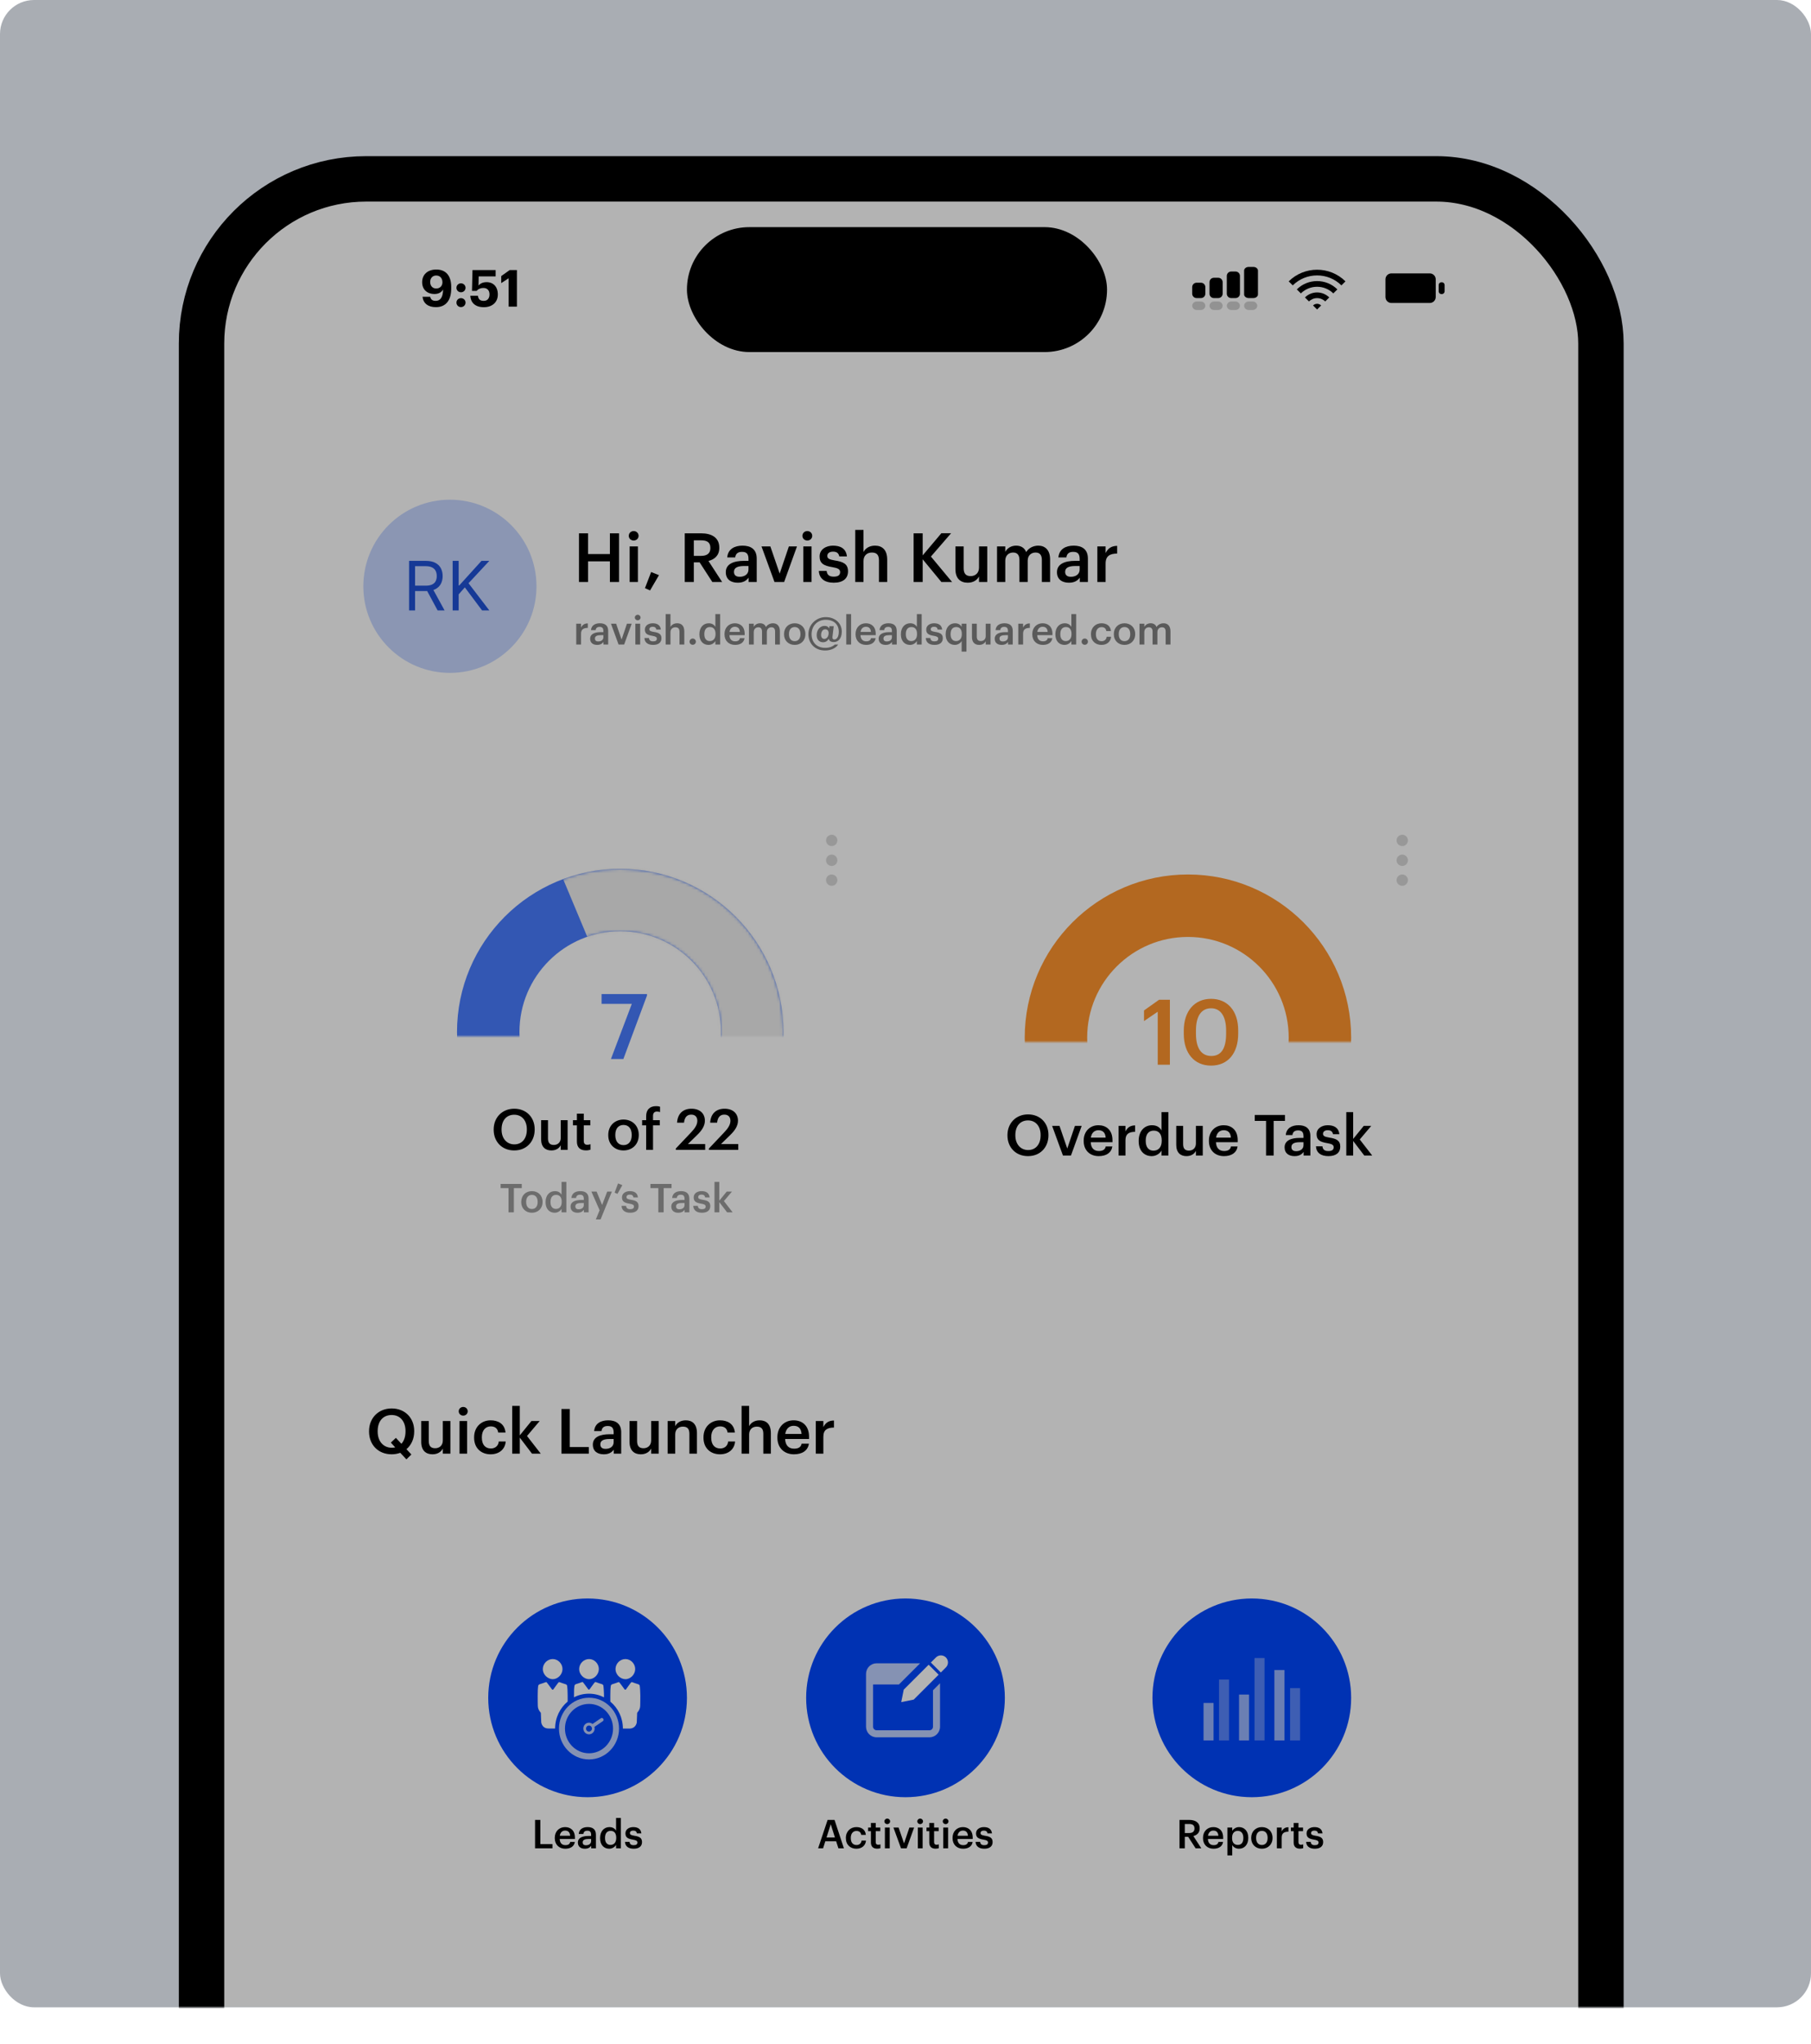 <?xml version="1.0" encoding="UTF-8"?> <svg xmlns="http://www.w3.org/2000/svg" width="638" height="720" viewBox="0 0 638 720" fill="none"><rect width="638" height="707" rx="12" fill="#F1F6FF"></rect><mask id="mask0_242_3" style="mask-type:alpha" maskUnits="userSpaceOnUse" x="0" y="0" width="638" height="707"><rect width="638" height="707" rx="12" fill="#F1F6FF"></rect></mask><g mask="url(#mask0_242_3)"><rect x="71" y="63" width="493" height="763" rx="58" fill="white" stroke="black" stroke-width="16"></rect></g><rect x="242" y="80" width="148" height="44" rx="22" fill="black"></rect><path d="M153.58 108.18C150.79 108.18 149.134 106.848 148.846 104.526H151.564C151.744 105.408 152.266 105.966 153.49 105.966C155.2 105.966 156.046 104.616 156.1 101.988C155.506 102.924 154.57 103.554 153.022 103.554C150.538 103.554 148.72 102.006 148.72 99.396C148.72 96.732 150.628 94.932 153.706 94.932C157.252 94.932 158.962 97.326 158.962 101.034V101.61C158.962 105.822 157.036 108.18 153.58 108.18ZM153.67 101.61C154.984 101.61 155.866 100.71 155.866 99.45C155.866 97.956 154.984 97.038 153.67 97.038C152.392 97.038 151.546 97.974 151.546 99.324C151.546 100.674 152.374 101.61 153.67 101.61ZM162.389 108.162C161.489 108.162 160.805 107.46 160.805 106.578C160.805 105.714 161.489 105.012 162.389 105.012C163.307 105.012 164.009 105.714 164.009 106.578C164.009 107.46 163.307 108.162 162.389 108.162ZM162.389 102.942C161.489 102.942 160.805 102.24 160.805 101.358C160.805 100.494 161.489 99.792 162.389 99.792C163.307 99.792 164.009 100.494 164.009 101.358C164.009 102.24 163.307 102.942 162.389 102.942ZM170.45 108.198C167.282 108.198 165.806 106.47 165.68 104.166H168.362C168.524 105.246 168.956 105.966 170.432 105.966C171.746 105.966 172.448 105.048 172.448 103.68C172.448 102.294 171.656 101.43 170.36 101.43C169.154 101.43 168.416 101.862 167.894 102.456H166.274L166.454 95.13H174.608V97.344H168.632L168.578 100.566C169.082 99.954 169.982 99.378 171.44 99.378C173.78 99.378 175.382 100.98 175.382 103.716C175.382 106.452 173.42 108.198 170.45 108.198ZM179.188 108V98.01L176.578 99.72V97.236L179.548 95.13H182.104V108H179.188Z" fill="black"></path><g clip-path="url(#clip0_242_3)"><path d="M441.541 94.012H439.915C439.017 94.012 438.29 94.595 438.29 95.313V103.685C438.29 104.404 439.017 104.986 439.915 104.986H441.541C442.439 104.986 443.167 104.404 443.167 103.685V95.313C443.167 94.595 442.439 94.012 441.541 94.012Z" fill="black"></path><path d="M435.282 95.638H433.737C432.884 95.638 432.193 96.329 432.193 97.183V103.442C432.193 104.295 432.884 104.986 433.737 104.986H435.282C436.135 104.986 436.826 104.295 436.826 103.442V97.183C436.826 96.329 436.135 95.638 435.282 95.638Z" fill="black"></path><path d="M429.185 97.833H427.641C426.788 97.833 426.096 98.524 426.096 99.377V103.442C426.096 104.295 426.788 104.986 427.641 104.986H429.185C430.038 104.986 430.73 104.295 430.73 103.442V99.377C430.73 98.524 430.038 97.833 429.185 97.833Z" fill="black"></path><path d="M423.089 99.58H421.544C420.691 99.58 420 100.272 420 101.125V103.442C420 104.295 420.691 104.986 421.544 104.986H423.089C423.942 104.986 424.633 104.295 424.633 103.442V101.125C424.633 100.272 423.942 99.58 423.089 99.58Z" fill="black"></path></g><path d="M421.544 106.205H423.089C423.921 106.205 424.6 106.864 424.632 107.689C424.633 107.669 424.633 107.648 424.633 107.628V107.75C424.633 107.729 424.633 107.709 424.632 107.689C424.6 108.513 423.921 109.172 423.089 109.172H421.544C420.712 109.172 420.033 108.513 420.001 107.689C420 107.709 420 107.729 420 107.75V107.628C420 107.648 420 107.669 420.001 107.689C420.033 106.864 420.712 106.205 421.544 106.205Z" fill="#D0D0D0"></path><path d="M427.641 106.205H429.186C430.018 106.205 430.697 106.864 430.729 107.689C430.73 107.669 430.73 107.648 430.73 107.628V107.75C430.73 107.729 430.73 107.709 430.729 107.689C430.697 108.513 430.018 109.172 429.186 109.172H427.641C426.809 109.172 426.13 108.513 426.098 107.689C426.097 107.709 426.097 107.729 426.097 107.75V107.628C426.097 107.648 426.097 107.669 426.098 107.689C426.13 106.864 426.809 106.205 427.641 106.205Z" fill="#D0D0D0"></path><path d="M433.737 106.205H435.282C436.114 106.205 436.793 106.864 436.825 107.689C436.826 107.669 436.826 107.648 436.826 107.628V107.75C436.826 107.729 436.826 107.709 436.825 107.689C436.793 108.513 436.114 109.172 435.282 109.172H433.737C432.905 109.172 432.226 108.513 432.194 107.689C432.193 107.709 432.193 107.729 432.193 107.75V107.628C432.193 107.648 432.193 107.669 432.194 107.689C432.226 106.864 432.905 106.205 433.737 106.205Z" fill="#D0D0D0"></path><path d="M439.834 106.205H441.378C442.211 106.205 442.89 106.864 442.922 107.689C442.922 107.669 442.923 107.648 442.923 107.628V107.75C442.923 107.729 442.922 107.709 442.922 107.689C442.89 108.513 442.211 109.172 441.378 109.172H439.834C439.001 109.172 438.323 108.513 438.291 107.689C438.29 107.709 438.29 107.729 438.29 107.75V107.628C438.29 107.648 438.29 107.669 438.291 107.689C438.323 106.864 439.001 106.205 439.834 106.205Z" fill="#D0D0D0"></path><g clip-path="url(#clip1_242_3)"><path fill-rule="evenodd" clip-rule="evenodd" d="M462.571 107.586L464 109L465.429 107.586C465.048 107.21 464.535 107 464 107C463.466 107 462.952 107.21 462.571 107.586ZM459.715 104.758L461.144 106.172C461.906 105.422 462.932 105.002 464.001 105.002C465.07 105.002 466.096 105.422 466.858 106.172L468.287 104.758C467.145 103.631 465.605 103 464.001 103C462.397 103 460.857 103.631 459.715 104.758ZM454.001 99.101L455.429 100.515C460.156 95.836 467.846 95.836 472.572 100.515L474.001 99.101C468.477 93.633 459.524 93.633 454.001 99.101ZM471.143 101.929L469.715 103.343C466.565 100.224 461.438 100.224 458.286 103.343L456.858 101.929C460.802 98.024 467.198 98.024 471.143 101.929Z" fill="black"></path></g><path d="M507.875 99.417C507.25 99.417 506.833 99.833 506.833 100.458V102.542C506.833 103.167 507.25 103.583 507.875 103.583C508.5 103.583 508.917 103.167 508.917 102.542V100.458C508.917 99.833 508.5 99.417 507.875 99.417ZM503.708 96.292H490.167C489.021 96.292 488.083 97.229 488.083 98.375V104.625C488.083 105.771 489.021 106.708 490.167 106.708H503.708C504.854 106.708 505.792 105.771 505.792 104.625V98.375C505.792 97.229 504.854 96.292 503.708 96.292Z" fill="black"></path><path d="M203.968 205V187.84H207.16V195.136H214.864V187.84H218.08V205H214.864V197.704H207.16V205H203.968ZM221.823 205V192.448H224.727V205H221.823ZM223.239 190.384C222.279 190.384 221.511 189.664 221.511 188.728C221.511 187.768 222.279 187.048 223.239 187.048C224.199 187.048 224.967 187.768 224.967 188.728C224.967 189.664 224.199 190.384 223.239 190.384ZM229.011 207.952L227.211 207.16L229.395 201.472L232.155 202.576L229.011 207.952ZM241.234 205V187.84H246.994C250.762 187.84 253.402 189.376 253.402 192.88V192.976C253.402 195.664 251.722 197.032 249.586 197.584L254.41 205H250.954L246.466 198.064H244.426V205H241.234ZM244.426 195.784H246.994C249.13 195.784 250.258 194.872 250.258 193.048V192.952C250.258 190.984 249.034 190.312 246.994 190.312H244.426V195.784ZM259.891 205.24C257.587 205.24 255.691 204.136 255.691 201.52C255.691 198.592 258.523 197.536 262.123 197.536H263.683V196.888C263.683 195.208 263.107 194.368 261.403 194.368C259.891 194.368 259.147 195.088 259.003 196.336H256.195C256.435 193.408 258.763 192.184 261.571 192.184C264.379 192.184 266.587 193.336 266.587 196.768V205H263.731V203.464C262.915 204.544 261.811 205.24 259.891 205.24ZM260.587 203.152C262.363 203.152 263.683 202.216 263.683 200.608V199.36H262.195C259.987 199.36 258.571 199.864 258.571 201.4C258.571 202.456 259.147 203.152 260.587 203.152ZM272.852 205L268.268 192.448H271.388L274.676 202.024L277.916 192.448H280.772L276.236 205H272.852ZM282.995 205V192.448H285.899V205H282.995ZM284.411 190.384C283.451 190.384 282.683 189.664 282.683 188.728C282.683 187.768 283.451 187.048 284.411 187.048C285.371 187.048 286.139 187.768 286.139 188.728C286.139 189.664 285.371 190.384 284.411 190.384ZM293.735 205.24C290.495 205.24 288.599 203.752 288.479 201.088H291.215C291.359 202.36 292.007 203.104 293.711 203.104C295.271 203.104 295.967 202.552 295.967 201.496C295.967 200.464 295.127 200.08 293.279 199.768C289.967 199.24 288.743 198.304 288.743 195.952C288.743 193.432 291.095 192.184 293.447 192.184C296.015 192.184 298.055 193.144 298.367 195.976H295.679C295.439 194.824 294.791 194.296 293.447 194.296C292.199 194.296 291.455 194.896 291.455 195.784C291.455 196.696 292.055 197.056 294.047 197.392C296.999 197.848 298.751 198.568 298.751 201.232C298.751 203.776 296.951 205.24 293.735 205.24ZM301.298 205V186.64H304.202V194.44C304.802 193.216 306.194 192.184 308.258 192.184C310.778 192.184 312.554 193.648 312.554 197.104V205H309.65V197.368C309.65 195.472 308.882 194.608 307.154 194.608C305.522 194.608 304.202 195.616 304.202 197.608V205H301.298ZM321.859 205V187.84H325.051V195.616L331.627 187.816H335.059L327.955 196.024L335.419 205H331.651L325.051 196.984V205H321.859ZM340.912 205.24C338.44 205.24 336.592 203.824 336.592 200.488V192.448H339.496V200.152C339.496 202.048 340.288 202.912 341.968 202.912C343.528 202.912 344.896 201.904 344.896 199.912V192.448H347.8V205H344.896V203.032C344.272 204.256 342.952 205.24 340.912 205.24ZM351.244 205V192.448H354.148V194.368C354.748 193.192 356.116 192.184 357.964 192.184C359.596 192.184 360.892 192.88 361.516 194.44C362.476 192.88 364.204 192.184 365.764 192.184C368.068 192.184 369.94 193.6 369.94 197.056V205H367.036V197.248C367.036 195.4 366.244 194.608 364.804 194.608C363.364 194.608 362.044 195.568 362.044 197.488V205H359.14V197.248C359.14 195.4 358.324 194.608 356.908 194.608C355.468 194.608 354.148 195.568 354.148 197.488V205H351.244ZM376.563 205.24C374.259 205.24 372.363 204.136 372.363 201.52C372.363 198.592 375.195 197.536 378.795 197.536H380.355V196.888C380.355 195.208 379.779 194.368 378.075 194.368C376.563 194.368 375.819 195.088 375.675 196.336H372.867C373.107 193.408 375.435 192.184 378.243 192.184C381.051 192.184 383.259 193.336 383.259 196.768V205H380.403V203.464C379.587 204.544 378.483 205.24 376.563 205.24ZM377.259 203.152C379.035 203.152 380.355 202.216 380.355 200.608V199.36H378.867C376.659 199.36 375.243 199.864 375.243 201.4C375.243 202.456 375.819 203.152 377.259 203.152ZM386.587 205V192.448H389.491V194.8C390.283 193.216 391.459 192.28 393.571 192.256V194.968C391.027 194.992 389.491 195.808 389.491 198.472V205H386.587Z" fill="black"></path><path d="M203.008 227V219.678H204.702V221.05C205.164 220.126 205.85 219.58 207.082 219.566V221.148C205.598 221.162 204.702 221.638 204.702 223.192V227H203.008ZM210.354 227.14C209.01 227.14 207.904 226.496 207.904 224.97C207.904 223.262 209.556 222.646 211.656 222.646H212.566V222.268C212.566 221.288 212.23 220.798 211.236 220.798C210.354 220.798 209.92 221.218 209.836 221.946H208.198C208.338 220.238 209.696 219.524 211.334 219.524C212.972 219.524 214.26 220.196 214.26 222.198V227H212.594V226.104C212.118 226.734 211.474 227.14 210.354 227.14ZM210.76 225.922C211.796 225.922 212.566 225.376 212.566 224.438V223.71H211.698C210.41 223.71 209.584 224.004 209.584 224.9C209.584 225.516 209.92 225.922 210.76 225.922ZM217.914 227L215.24 219.678H217.06L218.978 225.264L220.868 219.678H222.534L219.888 227H217.914ZM223.831 227V219.678H225.525V227H223.831ZM224.657 218.474C224.097 218.474 223.649 218.054 223.649 217.508C223.649 216.948 224.097 216.528 224.657 216.528C225.217 216.528 225.665 216.948 225.665 217.508C225.665 218.054 225.217 218.474 224.657 218.474ZM230.096 227.14C228.206 227.14 227.1 226.272 227.03 224.718H228.626C228.71 225.46 229.088 225.894 230.082 225.894C230.992 225.894 231.398 225.572 231.398 224.956C231.398 224.354 230.908 224.13 229.83 223.948C227.898 223.64 227.184 223.094 227.184 221.722C227.184 220.252 228.556 219.524 229.928 219.524C231.426 219.524 232.616 220.084 232.798 221.736H231.23C231.09 221.064 230.712 220.756 229.928 220.756C229.2 220.756 228.766 221.106 228.766 221.624C228.766 222.156 229.116 222.366 230.278 222.562C232 222.828 233.022 223.248 233.022 224.802C233.022 226.286 231.972 227.14 230.096 227.14ZM234.508 227V216.29H236.202V220.84C236.552 220.126 237.364 219.524 238.568 219.524C240.038 219.524 241.074 220.378 241.074 222.394V227H239.38V222.548C239.38 221.442 238.932 220.938 237.924 220.938C236.972 220.938 236.202 221.526 236.202 222.688V227H234.508ZM244.034 227.098C243.418 227.098 242.928 226.622 242.928 226.006C242.928 225.39 243.418 224.9 244.034 224.9C244.664 224.9 245.154 225.39 245.154 226.006C245.154 226.622 244.664 227.098 244.034 227.098ZM249.611 227.14C247.777 227.14 246.391 225.838 246.391 223.458V223.346C246.391 221.008 247.777 219.524 249.681 219.524C250.871 219.524 251.613 220.07 252.019 220.798V216.29H253.713V227H252.019V225.768C251.627 226.496 250.689 227.14 249.611 227.14ZM250.031 225.796C251.207 225.796 252.075 225.012 252.075 223.374V223.262C252.075 221.652 251.333 220.854 250.101 220.854C248.855 220.854 248.127 221.722 248.127 223.304V223.416C248.127 225.026 248.939 225.796 250.031 225.796ZM258.947 227.14C256.791 227.14 255.237 225.726 255.237 223.416V223.304C255.237 221.036 256.791 219.524 258.877 219.524C260.697 219.524 262.335 220.602 262.335 223.22V223.71H256.973C257.029 225.096 257.729 225.88 258.989 225.88C260.011 225.88 260.543 225.474 260.669 224.76H262.307C262.069 226.3 260.823 227.14 258.947 227.14ZM257.001 222.576H260.655C260.571 221.316 259.927 220.756 258.877 220.756C257.855 220.756 257.169 221.442 257.001 222.576ZM263.848 227V219.678H265.542V220.798C265.892 220.112 266.69 219.524 267.768 219.524C268.72 219.524 269.476 219.93 269.84 220.84C270.4 219.93 271.408 219.524 272.318 219.524C273.662 219.524 274.754 220.35 274.754 222.366V227H273.06V222.478C273.06 221.4 272.598 220.938 271.758 220.938C270.918 220.938 270.148 221.498 270.148 222.618V227H268.454V222.478C268.454 221.4 267.978 220.938 267.152 220.938C266.312 220.938 265.542 221.498 265.542 222.618V227H263.848ZM279.975 225.824C281.235 225.824 281.991 224.886 281.991 223.388V223.29C281.991 221.778 281.235 220.854 279.975 220.854C278.715 220.854 277.945 221.764 277.945 223.276V223.388C277.945 224.886 278.687 225.824 279.975 225.824ZM279.961 227.14C277.805 227.14 276.209 225.642 276.209 223.416V223.304C276.209 221.036 277.819 219.524 279.975 219.524C282.117 219.524 283.727 221.022 283.727 223.262V223.374C283.727 225.656 282.117 227.14 279.961 227.14ZM290.69 229.114C286.924 229.114 284.796 226.468 284.796 223.402C284.796 219.874 287.638 217.354 290.9 217.354C294.232 217.354 296.556 219.51 296.556 222.464C296.556 225.152 295.03 226.146 293.77 226.146C292.594 226.146 292.132 225.698 291.978 224.97C291.586 225.698 290.858 226.216 289.976 226.216C288.604 226.216 287.708 225.264 287.708 223.71C287.708 221.792 288.94 220.448 290.466 220.448C291.418 220.448 291.894 220.882 292.104 221.358L292.202 220.56H293.714L293.28 224.2C293.182 224.886 293.406 225.236 293.924 225.236C294.708 225.236 295.492 224.438 295.492 222.478C295.492 219.986 293.77 218.292 290.9 218.292C288.058 218.292 285.916 220.35 285.916 223.402C285.916 225.992 287.526 228.176 290.704 228.176C292.272 228.176 293.322 227.714 294.12 227H295.282C294.484 228.26 292.748 229.114 290.69 229.114ZM290.396 225.026C291.166 225.026 291.922 224.284 291.922 222.996C291.922 222.114 291.474 221.652 290.676 221.652C289.906 221.652 289.262 222.408 289.262 223.668C289.262 224.494 289.71 225.026 290.396 225.026ZM298.138 227V216.29H299.832V227H298.138ZM305.117 227.14C302.961 227.14 301.407 225.726 301.407 223.416V223.304C301.407 221.036 302.961 219.524 305.047 219.524C306.867 219.524 308.505 220.602 308.505 223.22V223.71H303.143C303.199 225.096 303.899 225.88 305.159 225.88C306.181 225.88 306.713 225.474 306.839 224.76H308.477C308.239 226.3 306.993 227.14 305.117 227.14ZM303.171 222.576H306.825C306.741 221.316 306.097 220.756 305.047 220.756C304.025 220.756 303.339 221.442 303.171 222.576ZM312.004 227.14C310.66 227.14 309.554 226.496 309.554 224.97C309.554 223.262 311.206 222.646 313.306 222.646H314.216V222.268C314.216 221.288 313.88 220.798 312.886 220.798C312.004 220.798 311.57 221.218 311.486 221.946H309.848C309.988 220.238 311.346 219.524 312.984 219.524C314.622 219.524 315.91 220.196 315.91 222.198V227H314.244V226.104C313.768 226.734 313.124 227.14 312.004 227.14ZM312.41 225.922C313.446 225.922 314.216 225.376 314.216 224.438V223.71H313.348C312.06 223.71 311.234 224.004 311.234 224.9C311.234 225.516 311.57 225.922 312.41 225.922ZM320.596 227.14C318.762 227.14 317.376 225.838 317.376 223.458V223.346C317.376 221.008 318.762 219.524 320.666 219.524C321.856 219.524 322.598 220.07 323.004 220.798V216.29H324.698V227H323.004V225.768C322.612 226.496 321.674 227.14 320.596 227.14ZM321.016 225.796C322.192 225.796 323.06 225.012 323.06 223.374V223.262C323.06 221.652 322.318 220.854 321.086 220.854C319.84 220.854 319.112 221.722 319.112 223.304V223.416C319.112 225.026 319.924 225.796 321.016 225.796ZM329.217 227.14C327.327 227.14 326.221 226.272 326.151 224.718H327.747C327.831 225.46 328.209 225.894 329.203 225.894C330.113 225.894 330.519 225.572 330.519 224.956C330.519 224.354 330.029 224.13 328.951 223.948C327.019 223.64 326.305 223.094 326.305 221.722C326.305 220.252 327.677 219.524 329.049 219.524C330.547 219.524 331.737 220.084 331.919 221.736H330.351C330.211 221.064 329.833 220.756 329.049 220.756C328.321 220.756 327.887 221.106 327.887 221.624C327.887 222.156 328.237 222.366 329.399 222.562C331.121 222.828 332.143 223.248 332.143 224.802C332.143 226.286 331.093 227.14 329.217 227.14ZM338.781 229.506V225.796C338.389 226.496 337.451 227.14 336.373 227.14C334.539 227.14 333.153 225.838 333.153 223.458V223.346C333.153 221.008 334.539 219.524 336.443 219.524C337.633 219.524 338.375 220.07 338.781 220.798V219.678H340.475V229.506H338.781ZM336.793 225.796C337.969 225.796 338.837 225.012 338.837 223.374V223.262C338.837 221.652 338.095 220.854 336.863 220.854C335.617 220.854 334.889 221.722 334.889 223.304V223.416C334.889 225.026 335.701 225.796 336.793 225.796ZM344.938 227.14C343.496 227.14 342.418 226.314 342.418 224.368V219.678H344.112V224.172C344.112 225.278 344.574 225.782 345.554 225.782C346.464 225.782 347.262 225.194 347.262 224.032V219.678H348.956V227H347.262V225.852C346.898 226.566 346.128 227.14 344.938 227.14ZM352.883 227.14C351.539 227.14 350.433 226.496 350.433 224.97C350.433 223.262 352.085 222.646 354.185 222.646H355.095V222.268C355.095 221.288 354.759 220.798 353.765 220.798C352.883 220.798 352.449 221.218 352.365 221.946H350.727C350.867 220.238 352.225 219.524 353.863 219.524C355.501 219.524 356.789 220.196 356.789 222.198V227H355.123V226.104C354.647 226.734 354.003 227.14 352.883 227.14ZM353.289 225.922C354.325 225.922 355.095 225.376 355.095 224.438V223.71H354.227C352.939 223.71 352.113 224.004 352.113 224.9C352.113 225.516 352.449 225.922 353.289 225.922ZM358.731 227V219.678H360.425V221.05C360.887 220.126 361.573 219.58 362.805 219.566V221.148C361.321 221.162 360.425 221.638 360.425 223.192V227H358.731ZM367.378 227.14C365.222 227.14 363.668 225.726 363.668 223.416V223.304C363.668 221.036 365.222 219.524 367.308 219.524C369.128 219.524 370.766 220.602 370.766 223.22V223.71H365.404C365.46 225.096 366.16 225.88 367.42 225.88C368.442 225.88 368.974 225.474 369.1 224.76H370.738C370.5 226.3 369.254 227.14 367.378 227.14ZM365.432 222.576H369.086C369.002 221.316 368.358 220.756 367.308 220.756C366.286 220.756 365.6 221.442 365.432 222.576ZM375.023 227.14C373.189 227.14 371.803 225.838 371.803 223.458V223.346C371.803 221.008 373.189 219.524 375.093 219.524C376.283 219.524 377.025 220.07 377.431 220.798V216.29H379.125V227H377.431V225.768C377.039 226.496 376.101 227.14 375.023 227.14ZM375.443 225.796C376.619 225.796 377.487 225.012 377.487 223.374V223.262C377.487 221.652 376.745 220.854 375.513 220.854C374.267 220.854 373.539 221.722 373.539 223.304V223.416C373.539 225.026 374.351 225.796 375.443 225.796ZM382.147 227.098C381.531 227.098 381.041 226.622 381.041 226.006C381.041 225.39 381.531 224.9 382.147 224.9C382.777 224.9 383.267 225.39 383.267 226.006C383.267 226.622 382.777 227.098 382.147 227.098ZM388.036 227.14C385.936 227.14 384.34 225.768 384.34 223.43V223.318C384.34 220.994 385.992 219.524 388.036 219.524C389.66 219.524 391.186 220.252 391.382 222.268H389.744C389.604 221.288 388.96 220.882 388.064 220.882C386.902 220.882 386.076 221.778 386.076 223.29V223.402C386.076 224.998 386.86 225.838 388.106 225.838C389.002 225.838 389.772 225.306 389.87 224.27H391.424C391.298 225.95 390.024 227.14 388.036 227.14ZM396.159 225.824C397.419 225.824 398.175 224.886 398.175 223.388V223.29C398.175 221.778 397.419 220.854 396.159 220.854C394.899 220.854 394.129 221.764 394.129 223.276V223.388C394.129 224.886 394.871 225.824 396.159 225.824ZM396.145 227.14C393.989 227.14 392.393 225.642 392.393 223.416V223.304C392.393 221.036 394.003 219.524 396.159 219.524C398.301 219.524 399.911 221.022 399.911 223.262V223.374C399.911 225.656 398.301 227.14 396.145 227.14ZM401.442 227V219.678H403.136V220.798C403.486 220.112 404.284 219.524 405.362 219.524C406.314 219.524 407.07 219.93 407.434 220.84C407.994 219.93 409.002 219.524 409.912 219.524C411.256 219.524 412.348 220.35 412.348 222.366V227H410.654V222.478C410.654 221.4 410.192 220.938 409.352 220.938C408.512 220.938 407.742 221.498 407.742 222.618V227H406.048V222.478C406.048 221.4 405.572 220.938 404.746 220.938C403.906 220.938 403.136 221.498 403.136 222.618V227H401.442Z" fill="#808080"></path><g filter="url(#filter0_d_242_3)"><rect x="128" y="278" width="180" height="180" rx="6" fill="white"></rect></g><g filter="url(#filter1_d_242_3)"><rect x="330" y="278" width="180" height="180" rx="6" fill="white"></rect></g><g filter="url(#filter2_d_242_3)"><rect x="128" y="535" width="382" height="156" rx="6" fill="white"></rect></g><mask id="mask1_242_3" style="mask-type:alpha" maskUnits="userSpaceOnUse" x="146" y="294" width="142" height="71"><rect x="146" y="294" width="142" height="71" fill="#D9D9D9"></rect></mask><g mask="url(#mask1_242_3)"><circle cx="218.5" cy="363.5" r="46.5" fill="white" stroke="#497CFF" stroke-width="22"></circle><mask id="mask2_242_3" style="mask-type:alpha" maskUnits="userSpaceOnUse" x="161" y="306" width="115" height="115"><circle cx="218.5" cy="363.5" r="46.5" stroke="#497CFF" stroke-width="22"></circle></mask><g mask="url(#mask2_242_3)"><path d="M273.62 340.469C261.361 311.174 227.675 297.364 198.38 309.622L242.773 415.708C272.068 403.45 285.878 369.764 273.62 340.469Z" fill="#EFEFEF"></path></g></g><path d="M215.224 373L222.584 353.576H211.928V350.12H227.928V350.632L219.608 373H215.224Z" fill="#497CFF"></path><path d="M181.2 403.06C183.9 403.06 185.6 401 185.6 397.9V397.74C185.6 394.8 183.96 392.62 181.16 392.62C178.36 392.62 176.7 394.68 176.7 397.76V397.92C176.7 401.04 178.6 403.06 181.2 403.06ZM181.16 405.2C176.78 405.2 173.92 402.06 173.92 397.94V397.78C173.92 393.6 176.92 390.5 181.16 390.5C185.42 390.5 188.36 393.52 188.36 397.72V397.88C188.36 402.06 185.5 405.2 181.16 405.2ZM194.229 405.2C192.169 405.2 190.629 404.02 190.629 401.24V394.54H193.049V400.96C193.049 402.54 193.709 403.26 195.109 403.26C196.409 403.26 197.549 402.42 197.549 400.76V394.54H199.969V405H197.549V403.36C197.029 404.38 195.929 405.2 194.229 405.2ZM206.398 405.18C204.318 405.18 203.238 404.06 203.238 402.08V396.36H201.838V394.54H203.238V392.24H205.658V394.54H207.958V396.36H205.658V401.86C205.658 402.78 206.098 403.2 206.858 403.2C207.338 403.2 207.698 403.14 208.038 403V404.92C207.658 405.06 207.138 405.18 206.398 405.18ZM219.667 403.32C221.467 403.32 222.547 401.98 222.547 399.84V399.7C222.547 397.54 221.467 396.22 219.667 396.22C217.867 396.22 216.767 397.52 216.767 399.68V399.84C216.767 401.98 217.827 403.32 219.667 403.32ZM219.647 405.2C216.567 405.2 214.287 403.06 214.287 399.88V399.72C214.287 396.48 216.587 394.32 219.667 394.32C222.727 394.32 225.027 396.46 225.027 399.66V399.82C225.027 403.08 222.727 405.2 219.647 405.2ZM227.633 405V396.36H226.213V394.54H227.633V393.14C227.633 390.84 228.913 389.6 231.153 389.6C231.733 389.6 232.093 389.66 232.533 389.8V391.68C232.253 391.58 231.873 391.5 231.433 391.5C230.453 391.5 230.053 392.14 230.053 393.04V394.54H232.433V396.36H230.053V405H227.633ZM238.085 405V404.52L243.485 398.82C244.845 397.38 245.665 396.12 245.665 394.76C245.665 393.42 244.905 392.58 243.525 392.58C242.105 392.58 241.205 393.4 240.965 395.42H238.525C238.705 392.3 240.585 390.5 243.605 390.5C246.565 390.5 248.325 392.2 248.325 394.72C248.325 396.58 247.225 398.2 245.525 399.84L242.345 402.94H248.425V405H238.085ZM249.745 405V404.52L255.145 398.82C256.505 397.38 257.325 396.12 257.325 394.76C257.325 393.42 256.565 392.58 255.185 392.58C253.765 392.58 252.865 393.4 252.625 395.42H250.185C250.365 392.3 252.245 390.5 255.265 390.5C258.225 390.5 259.985 392.2 259.985 394.72C259.985 396.58 258.885 398.2 257.185 399.84L254.005 402.94H260.085V405H249.745Z" fill="black"></path><path d="M179.15 427V418.46H176.364V416.99H183.812V418.46H181.026V427H179.15ZM187.393 425.824C188.653 425.824 189.409 424.886 189.409 423.388V423.29C189.409 421.778 188.653 420.854 187.393 420.854C186.133 420.854 185.363 421.764 185.363 423.276V423.388C185.363 424.886 186.105 425.824 187.393 425.824ZM187.379 427.14C185.223 427.14 183.627 425.642 183.627 423.416V423.304C183.627 421.036 185.237 419.524 187.393 419.524C189.535 419.524 191.145 421.022 191.145 423.262V423.374C191.145 425.656 189.535 427.14 187.379 427.14ZM195.42 427.14C193.586 427.14 192.2 425.838 192.2 423.458V423.346C192.2 421.008 193.586 419.524 195.49 419.524C196.68 419.524 197.422 420.07 197.828 420.798V416.29H199.522V427H197.828V425.768C197.436 426.496 196.498 427.14 195.42 427.14ZM195.84 425.796C197.016 425.796 197.884 425.012 197.884 423.374V423.262C197.884 421.652 197.142 420.854 195.91 420.854C194.664 420.854 193.936 421.722 193.936 423.304V423.416C193.936 425.026 194.748 425.796 195.84 425.796ZM203.453 427.14C202.109 427.14 201.003 426.496 201.003 424.97C201.003 423.262 202.655 422.646 204.755 422.646H205.665V422.268C205.665 421.288 205.329 420.798 204.335 420.798C203.453 420.798 203.019 421.218 202.935 421.946H201.297C201.437 420.238 202.795 419.524 204.433 419.524C206.071 419.524 207.359 420.196 207.359 422.198V427H205.693V426.104C205.217 426.734 204.573 427.14 203.453 427.14ZM203.859 425.922C204.895 425.922 205.665 425.376 205.665 424.438V423.71H204.797C203.509 423.71 202.683 424.004 202.683 424.9C202.683 425.516 203.019 425.922 203.859 425.922ZM209.908 429.506L211.238 426.258L208.34 419.678H210.174L212.12 424.396L213.912 419.678H215.564L211.574 429.506H209.908ZM217.519 420.504L216.525 420.056L217.729 416.822L219.255 417.424L217.519 420.504ZM222.034 427.14C220.144 427.14 219.038 426.272 218.968 424.718H220.564C220.648 425.46 221.026 425.894 222.02 425.894C222.93 425.894 223.336 425.572 223.336 424.956C223.336 424.354 222.846 424.13 221.768 423.948C219.836 423.64 219.122 423.094 219.122 421.722C219.122 420.252 220.494 419.524 221.866 419.524C223.364 419.524 224.554 420.084 224.736 421.736H223.168C223.028 421.064 222.65 420.756 221.866 420.756C221.138 420.756 220.704 421.106 220.704 421.624C220.704 422.156 221.054 422.366 222.216 422.562C223.938 422.828 224.96 423.248 224.96 424.802C224.96 426.286 223.91 427.14 222.034 427.14ZM231.923 427V418.46H229.137V416.99H236.585V418.46H233.799V427H231.923ZM238.946 427.14C237.602 427.14 236.496 426.496 236.496 424.97C236.496 423.262 238.148 422.646 240.248 422.646H241.158V422.268C241.158 421.288 240.822 420.798 239.828 420.798C238.946 420.798 238.512 421.218 238.428 421.946H236.79C236.93 420.238 238.288 419.524 239.926 419.524C241.564 419.524 242.852 420.196 242.852 422.198V427H241.186V426.104C240.71 426.734 240.066 427.14 238.946 427.14ZM239.352 425.922C240.388 425.922 241.158 425.376 241.158 424.438V423.71H240.29C239.002 423.71 238.176 424.004 238.176 424.9C238.176 425.516 238.512 425.922 239.352 425.922ZM247.299 427.14C245.409 427.14 244.303 426.272 244.233 424.718H245.829C245.913 425.46 246.291 425.894 247.285 425.894C248.195 425.894 248.601 425.572 248.601 424.956C248.601 424.354 248.111 424.13 247.033 423.948C245.101 423.64 244.387 423.094 244.387 421.722C244.387 420.252 245.759 419.524 247.131 419.524C248.629 419.524 249.819 420.084 250.001 421.736H248.433C248.293 421.064 247.915 420.756 247.131 420.756C246.403 420.756 245.969 421.106 245.969 421.624C245.969 422.156 246.319 422.366 247.481 422.562C249.203 422.828 250.225 423.248 250.225 424.802C250.225 426.286 249.175 427.14 247.299 427.14ZM251.711 427V416.29H253.405V422.898L256.023 419.678H257.871L255.029 423.038L258.109 427H256.149L253.405 423.402V427H251.711Z" fill="#9A9A9A"></path><mask id="mask3_242_3" style="mask-type:alpha" maskUnits="userSpaceOnUse" x="346" y="296" width="142" height="71"><rect x="346" y="296" width="142" height="71" fill="#D9D9D9"></rect></mask><g mask="url(#mask3_242_3)"><circle cx="418.5" cy="365.5" r="46.5" fill="white" stroke="#FF942E" stroke-width="22"></circle></g><path d="M407.856 375V356.344L403.024 359.64V355.896L408.336 352.12H412.144V375H407.856ZM426.734 371.928C430.254 371.928 431.95 369.24 431.95 364.056V362.936C431.95 358.072 430.094 355.128 426.67 355.128C423.214 355.128 421.326 357.88 421.326 362.968V364.12C421.326 369.304 423.31 371.928 426.734 371.928ZM426.638 375.32C420.814 375.32 417.038 371.032 417.038 364.152V363C417.038 356.056 420.878 351.8 426.638 351.8C432.43 351.8 436.206 356.024 436.206 362.904V364.056C436.206 370.936 432.622 375.32 426.638 375.32Z" fill="#FF942E"></path><path d="M362.2 405.06C364.9 405.06 366.6 403 366.6 399.9V399.74C366.6 396.8 364.96 394.62 362.16 394.62C359.36 394.62 357.7 396.68 357.7 399.76V399.92C357.7 403.04 359.6 405.06 362.2 405.06ZM362.16 407.2C357.78 407.2 354.92 404.06 354.92 399.94V399.78C354.92 395.6 357.92 392.5 362.16 392.5C366.42 392.5 369.36 395.52 369.36 399.72V399.88C369.36 404.06 366.5 407.2 362.16 407.2ZM374.469 407L370.649 396.54H373.249L375.989 404.52L378.689 396.54H381.069L377.289 407H374.469ZM387.071 407.2C383.991 407.2 381.771 405.18 381.771 401.88V401.72C381.771 398.48 383.991 396.32 386.971 396.32C389.571 396.32 391.911 397.86 391.911 401.6V402.3H384.251C384.331 404.28 385.331 405.4 387.131 405.4C388.591 405.4 389.351 404.82 389.531 403.8H391.871C391.531 406 389.751 407.2 387.071 407.2ZM384.291 400.68H389.511C389.391 398.88 388.471 398.08 386.971 398.08C385.511 398.08 384.531 399.06 384.291 400.68ZM394.073 407V396.54H396.493V398.5C397.153 397.18 398.133 396.4 399.893 396.38V398.64C397.773 398.66 396.493 399.34 396.493 401.56V407H394.073ZM405.747 407.2C403.127 407.2 401.147 405.34 401.147 401.94V401.78C401.147 398.44 403.127 396.32 405.847 396.32C407.547 396.32 408.607 397.1 409.187 398.14V391.7H411.607V407H409.187V405.24C408.627 406.28 407.287 407.2 405.747 407.2ZM406.347 405.28C408.027 405.28 409.267 404.16 409.267 401.82V401.66C409.267 399.36 408.207 398.22 406.447 398.22C404.667 398.22 403.627 399.46 403.627 401.72V401.88C403.627 404.18 404.787 405.28 406.347 405.28ZM417.983 407.2C415.923 407.2 414.383 406.02 414.383 403.24V396.54H416.803V402.96C416.803 404.54 417.463 405.26 418.863 405.26C420.163 405.26 421.303 404.42 421.303 402.76V396.54H423.723V407H421.303V405.36C420.783 406.38 419.683 407.2 417.983 407.2ZM431.192 407.2C428.112 407.2 425.892 405.18 425.892 401.88V401.72C425.892 398.48 428.112 396.32 431.092 396.32C433.692 396.32 436.032 397.86 436.032 401.6V402.3H428.372C428.452 404.28 429.452 405.4 431.252 405.4C432.712 405.4 433.472 404.82 433.652 403.8H435.992C435.652 406 433.872 407.2 431.192 407.2ZM428.412 400.68H433.632C433.512 398.88 432.592 398.08 431.092 398.08C429.632 398.08 428.652 399.06 428.412 400.68ZM446.02 407V394.8H442.04V392.7H452.68V394.8H448.7V407H446.02ZM456.051 407.2C454.131 407.2 452.551 406.28 452.551 404.1C452.551 401.66 454.911 400.78 457.911 400.78H459.211V400.24C459.211 398.84 458.731 398.14 457.311 398.14C456.051 398.14 455.431 398.74 455.311 399.78H452.971C453.171 397.34 455.111 396.32 457.451 396.32C459.791 396.32 461.631 397.28 461.631 400.14V407H459.251V405.72C458.571 406.62 457.651 407.2 456.051 407.2ZM456.631 405.46C458.111 405.46 459.211 404.68 459.211 403.34V402.3H457.971C456.131 402.3 454.951 402.72 454.951 404C454.951 404.88 455.431 405.46 456.631 405.46ZM467.985 407.2C465.285 407.2 463.705 405.96 463.605 403.74H465.885C466.005 404.8 466.545 405.42 467.965 405.42C469.265 405.42 469.845 404.96 469.845 404.08C469.845 403.22 469.145 402.9 467.605 402.64C464.845 402.2 463.825 401.42 463.825 399.46C463.825 397.36 465.785 396.32 467.745 396.32C469.885 396.32 471.585 397.12 471.845 399.48H469.605C469.405 398.52 468.865 398.08 467.745 398.08C466.705 398.08 466.085 398.58 466.085 399.32C466.085 400.08 466.585 400.38 468.245 400.66C470.705 401.04 472.165 401.64 472.165 403.86C472.165 405.98 470.665 407.2 467.985 407.2ZM474.288 407V391.7H476.708V401.14L480.448 396.54H483.088L479.028 401.34L483.428 407H480.628L476.708 401.86V407H474.288Z" fill="black"></path><circle cx="293" cy="296" r="2" fill="#D9D9D9"></circle><circle cx="293" cy="303" r="2" fill="#D9D9D9"></circle><circle cx="293" cy="310" r="2" fill="#D9D9D9"></circle><circle cx="494" cy="296" r="2" fill="#D9D9D9"></circle><circle cx="494" cy="303" r="2" fill="#D9D9D9"></circle><circle cx="494" cy="310" r="2" fill="#D9D9D9"></circle><path d="M143.168 514.002L141.012 511.692C140.11 512.022 139.076 512.22 137.976 512.22C133.158 512.22 130.012 508.766 130.012 504.234V504.058C130.012 499.46 133.312 496.072 137.976 496.072C142.662 496.072 145.918 499.394 145.918 503.992V504.168C145.918 506.764 144.906 508.964 143.19 510.416L144.928 512.286L143.168 514.002ZM137.998 509.91C138.438 509.91 138.856 509.866 139.23 509.778L137.69 508.106L139.472 506.434L141.408 508.524C142.332 507.512 142.86 506.016 142.86 504.168V503.992C142.86 500.758 141.056 498.382 137.976 498.382C134.874 498.382 133.048 500.648 133.048 504.036V504.212C133.048 507.732 135.16 509.91 137.998 509.91ZM152.352 512.22C150.086 512.22 148.392 510.922 148.392 507.864V500.494H151.054V507.556C151.054 509.294 151.78 510.086 153.32 510.086C154.75 510.086 156.004 509.162 156.004 507.336V500.494H158.666V512H156.004V510.196C155.432 511.318 154.222 512.22 152.352 512.22ZM161.888 512V500.494H164.55V512H161.888ZM163.186 498.602C162.306 498.602 161.602 497.942 161.602 497.084C161.602 496.204 162.306 495.544 163.186 495.544C164.066 495.544 164.77 496.204 164.77 497.084C164.77 497.942 164.066 498.602 163.186 498.602ZM172.833 512.22C169.533 512.22 167.025 510.064 167.025 506.39V506.214C167.025 502.562 169.621 500.252 172.833 500.252C175.385 500.252 177.783 501.396 178.091 504.564H175.517C175.297 503.024 174.285 502.386 172.877 502.386C171.051 502.386 169.753 503.794 169.753 506.17V506.346C169.753 508.854 170.985 510.174 172.943 510.174C174.351 510.174 175.561 509.338 175.715 507.71H178.157C177.959 510.35 175.957 512.22 172.833 512.22ZM180.449 512V495.17H183.111V505.554L187.225 500.494H190.129L185.663 505.774L190.503 512H187.423L183.111 506.346V512H180.449ZM197.792 512V496.27H200.718V509.668H207.428V512H197.792ZM212.703 512.22C210.591 512.22 208.853 511.208 208.853 508.81C208.853 506.126 211.449 505.158 214.749 505.158H216.179V504.564C216.179 503.024 215.651 502.254 214.089 502.254C212.703 502.254 212.021 502.914 211.889 504.058H209.315C209.535 501.374 211.669 500.252 214.243 500.252C216.817 500.252 218.841 501.308 218.841 504.454V512H216.223V510.592C215.475 511.582 214.463 512.22 212.703 512.22ZM213.341 510.306C214.969 510.306 216.179 509.448 216.179 507.974V506.83H214.815C212.791 506.83 211.493 507.292 211.493 508.7C211.493 509.668 212.021 510.306 213.341 510.306ZM225.743 512.22C223.477 512.22 221.783 510.922 221.783 507.864V500.494H224.445V507.556C224.445 509.294 225.171 510.086 226.711 510.086C228.141 510.086 229.395 509.162 229.395 507.336V500.494H232.057V512H229.395V510.196C228.823 511.318 227.613 512.22 225.743 512.22ZM235.213 512V500.494H237.875V502.32C238.425 501.198 239.701 500.252 241.593 500.252C243.903 500.252 245.531 501.594 245.531 504.762V512H242.869V505.004C242.869 503.266 242.165 502.474 240.581 502.474C239.085 502.474 237.875 503.398 237.875 505.224V512H235.213ZM253.636 512.22C250.336 512.22 247.828 510.064 247.828 506.39V506.214C247.828 502.562 250.424 500.252 253.636 500.252C256.188 500.252 258.586 501.396 258.894 504.564H256.32C256.1 503.024 255.088 502.386 253.68 502.386C251.854 502.386 250.556 503.794 250.556 506.17V506.346C250.556 508.854 251.788 510.174 253.746 510.174C255.154 510.174 256.364 509.338 256.518 507.71H258.96C258.762 510.35 256.76 512.22 253.636 512.22ZM261.252 512V495.17H263.914V502.32C264.464 501.198 265.74 500.252 267.632 500.252C269.942 500.252 271.57 501.594 271.57 504.762V512H268.908V505.004C268.908 503.266 268.204 502.474 266.62 502.474C265.124 502.474 263.914 503.398 263.914 505.224V512H261.252ZM279.697 512.22C276.309 512.22 273.867 509.998 273.867 506.368V506.192C273.867 502.628 276.309 500.252 279.587 500.252C282.447 500.252 285.021 501.946 285.021 506.06V506.83H276.595C276.683 509.008 277.783 510.24 279.763 510.24C281.369 510.24 282.205 509.602 282.403 508.48H284.977C284.603 510.9 282.645 512.22 279.697 512.22ZM276.639 505.048H282.381C282.249 503.068 281.237 502.188 279.587 502.188C277.981 502.188 276.903 503.266 276.639 505.048ZM287.398 512V500.494H290.06V502.65C290.786 501.198 291.864 500.34 293.8 500.318V502.804C291.468 502.826 290.06 503.574 290.06 506.016V512H287.398Z" fill="black"></path><circle cx="207" cy="598" r="35" fill="#0047FF"></circle><circle cx="319" cy="598" r="35" fill="#0047FF"></circle><circle cx="441" cy="598" r="35" fill="#0047FF"></circle><path d="M188.495 651V640.99H190.357V649.516H194.627V651H188.495ZM199.149 651.14C196.993 651.14 195.439 649.726 195.439 647.416V647.304C195.439 645.036 196.993 643.524 199.079 643.524C200.899 643.524 202.537 644.602 202.537 647.22V647.71H197.175C197.231 649.096 197.931 649.88 199.191 649.88C200.213 649.88 200.745 649.474 200.871 648.76H202.509C202.271 650.3 201.025 651.14 199.149 651.14ZM197.203 646.576H200.857C200.773 645.316 200.129 644.756 199.079 644.756C198.057 644.756 197.371 645.442 197.203 646.576ZM206.036 651.14C204.692 651.14 203.586 650.496 203.586 648.97C203.586 647.262 205.238 646.646 207.338 646.646H208.248V646.268C208.248 645.288 207.912 644.798 206.918 644.798C206.036 644.798 205.602 645.218 205.518 645.946H203.88C204.02 644.238 205.378 643.524 207.016 643.524C208.654 643.524 209.942 644.196 209.942 646.198V651H208.276V650.104C207.8 650.734 207.156 651.14 206.036 651.14ZM206.442 649.922C207.478 649.922 208.248 649.376 208.248 648.438V647.71H207.38C206.092 647.71 205.266 648.004 205.266 648.9C205.266 649.516 205.602 649.922 206.442 649.922ZM214.628 651.14C212.794 651.14 211.408 649.838 211.408 647.458V647.346C211.408 645.008 212.794 643.524 214.698 643.524C215.888 643.524 216.63 644.07 217.036 644.798V640.29H218.73V651H217.036V649.768C216.644 650.496 215.706 651.14 214.628 651.14ZM215.048 649.796C216.224 649.796 217.092 649.012 217.092 647.374V647.262C217.092 645.652 216.35 644.854 215.118 644.854C213.872 644.854 213.144 645.722 213.144 647.304V647.416C213.144 649.026 213.956 649.796 215.048 649.796ZM223.249 651.14C221.359 651.14 220.253 650.272 220.183 648.718H221.779C221.863 649.46 222.241 649.894 223.235 649.894C224.145 649.894 224.551 649.572 224.551 648.956C224.551 648.354 224.061 648.13 222.983 647.948C221.051 647.64 220.337 647.094 220.337 645.722C220.337 644.252 221.709 643.524 223.081 643.524C224.579 643.524 225.769 644.084 225.951 645.736H224.383C224.243 645.064 223.865 644.756 223.081 644.756C222.353 644.756 221.919 645.106 221.919 645.624C221.919 646.156 222.269 646.366 223.431 646.562C225.153 646.828 226.175 647.248 226.175 648.802C226.175 650.286 225.125 651.14 223.249 651.14Z" fill="black"></path><path d="M288.213 651L291.559 640.99H293.995L297.299 651H295.367L294.569 648.522H290.747L289.963 651H288.213ZM292.665 642.516L291.181 647.164H294.135L292.665 642.516ZM301.688 651.14C299.588 651.14 297.992 649.768 297.992 647.43V647.318C297.992 644.994 299.644 643.524 301.688 643.524C303.312 643.524 304.838 644.252 305.034 646.268H303.396C303.256 645.288 302.612 644.882 301.716 644.882C300.554 644.882 299.728 645.778 299.728 647.29V647.402C299.728 648.998 300.512 649.838 301.758 649.838C302.654 649.838 303.424 649.306 303.522 648.27H305.076C304.95 649.95 303.676 651.14 301.688 651.14ZM309.026 651.126C307.57 651.126 306.814 650.342 306.814 648.956V644.952H305.834V643.678H306.814V642.068H308.508V643.678H310.118V644.952H308.508V648.802C308.508 649.446 308.816 649.74 309.348 649.74C309.684 649.74 309.936 649.698 310.174 649.6V650.944C309.908 651.042 309.544 651.126 309.026 651.126ZM311.744 651V643.678H313.438V651H311.744ZM312.57 642.474C312.01 642.474 311.562 642.054 311.562 641.508C311.562 640.948 312.01 640.528 312.57 640.528C313.13 640.528 313.578 640.948 313.578 641.508C313.578 642.054 313.13 642.474 312.57 642.474ZM317.421 651L314.747 643.678H316.567L318.485 649.264L320.375 643.678H322.041L319.395 651H317.421ZM323.338 651V643.678H325.032V651H323.338ZM324.164 642.474C323.604 642.474 323.156 642.054 323.156 641.508C323.156 640.948 323.604 640.528 324.164 640.528C324.724 640.528 325.172 640.948 325.172 641.508C325.172 642.054 324.724 642.474 324.164 642.474ZM329.589 651.126C328.133 651.126 327.377 650.342 327.377 648.956V644.952H326.397V643.678H327.377V642.068H329.071V643.678H330.681V644.952H329.071V648.802C329.071 649.446 329.379 649.74 329.911 649.74C330.247 649.74 330.499 649.698 330.737 649.6V650.944C330.471 651.042 330.107 651.126 329.589 651.126ZM332.307 651V643.678H334.001V651H332.307ZM333.133 642.474C332.573 642.474 332.125 642.054 332.125 641.508C332.125 640.948 332.573 640.528 333.133 640.528C333.693 640.528 334.141 640.948 334.141 641.508C334.141 642.054 333.693 642.474 333.133 642.474ZM339.286 651.14C337.13 651.14 335.576 649.726 335.576 647.416V647.304C335.576 645.036 337.13 643.524 339.216 643.524C341.036 643.524 342.674 644.602 342.674 647.22V647.71H337.312C337.368 649.096 338.068 649.88 339.328 649.88C340.35 649.88 340.882 649.474 341.008 648.76H342.646C342.408 650.3 341.162 651.14 339.286 651.14ZM337.34 646.576H340.994C340.91 645.316 340.266 644.756 339.216 644.756C338.194 644.756 337.508 645.442 337.34 646.576ZM346.761 651.14C344.871 651.14 343.765 650.272 343.695 648.718H345.291C345.375 649.46 345.753 649.894 346.747 649.894C347.657 649.894 348.063 649.572 348.063 648.956C348.063 648.354 347.573 648.13 346.495 647.948C344.563 647.64 343.849 647.094 343.849 645.722C343.849 644.252 345.221 643.524 346.593 643.524C348.091 643.524 349.281 644.084 349.463 645.736H347.895C347.755 645.064 347.377 644.756 346.593 644.756C345.865 644.756 345.431 645.106 345.431 645.624C345.431 646.156 345.781 646.366 346.943 646.562C348.665 646.828 349.687 647.248 349.687 648.802C349.687 650.286 348.637 651.14 346.761 651.14Z" fill="black"></path><path d="M194.666 591.431C196.487 591.461 198.135 589.798 198.164 587.898C198.192 585.998 196.603 584.336 194.724 584.336C192.845 584.336 191.255 585.909 191.226 587.839C191.197 589.68 192.845 591.372 194.666 591.431ZM199.985 599.269V599.298C197.296 601.555 195.562 604.969 195.562 608.798H193.221C191.862 608.798 190.966 608.056 190.677 606.691C190.648 605.77 190.619 604.82 190.561 603.93V603.781C190.561 603.603 190.532 603.455 190.532 603.277C190.503 603.247 190.446 603.188 190.417 603.128C190.417 603.098 190.388 603.098 190.388 603.098C190.07 602.712 189.839 602.356 189.694 601.97C189.549 601.614 189.463 601.198 189.463 600.812C189.463 600.278 189.434 599.773 189.434 599.298C189.405 597.814 189.434 596.478 189.463 595.202C189.463 595.053 189.492 594.756 189.521 594.459C189.549 594.222 189.578 594.014 189.578 593.925C189.607 593.688 189.694 593.331 190.157 593.183H190.214C190.677 593.034 191.139 592.886 191.544 592.738C191.573 592.738 191.631 592.708 191.689 592.678C191.775 592.648 191.833 592.619 191.92 592.589C192.064 592.53 192.209 592.5 192.324 592.47C192.353 592.47 192.382 592.441 192.411 592.441H192.44C192.498 592.47 192.556 592.5 192.585 592.53L192.642 592.589C192.729 592.648 193.885 594.252 194.435 594.994C194.492 595.083 194.608 595.142 194.695 595.142C194.81 595.142 194.897 595.083 194.955 594.994C195.504 594.252 196.632 592.648 196.747 592.589C196.776 592.559 196.776 592.53 196.805 592.53C196.863 592.5 196.892 592.47 196.949 592.441H196.978C197.007 592.441 197.036 592.47 197.065 592.47C197.181 592.5 197.325 592.559 197.47 592.589C197.557 592.619 197.614 592.648 197.701 592.678C197.759 592.708 197.817 592.738 197.846 592.738C198.25 592.886 198.713 593.034 199.175 593.183H199.233C199.696 593.331 199.811 593.658 199.811 593.925C199.811 594.014 199.84 594.222 199.869 594.459C199.898 594.756 199.927 595.053 199.927 595.202C199.985 596.448 199.985 597.784 199.985 599.269Z" fill="white"></path><path d="M207.471 591.431C209.292 591.461 210.94 589.798 210.969 587.898C210.997 585.998 209.408 584.336 207.529 584.336C205.65 584.336 204.06 585.909 204.031 587.839C204.002 589.68 205.621 591.372 207.471 591.431ZM212.79 597.814C211.2 597.012 209.408 596.537 207.5 596.537C205.592 596.537 203.8 596.983 202.21 597.814C202.21 596.894 202.21 596.003 202.239 595.172C202.239 595.023 202.268 594.727 202.297 594.43C202.326 594.192 202.354 593.984 202.354 593.895C202.383 593.658 202.47 593.302 202.933 593.153H202.99C203.453 593.005 203.915 592.856 204.32 592.708C204.349 592.708 204.407 592.678 204.465 592.648C204.551 592.619 204.609 592.589 204.696 592.559C204.84 592.5 204.985 592.47 205.101 592.441C205.129 592.441 205.158 592.411 205.187 592.411H205.216C205.274 592.441 205.332 592.47 205.361 592.5L205.419 592.559C205.505 592.619 206.662 594.222 207.211 594.964C207.269 595.053 207.384 595.112 207.471 595.112C207.587 595.112 207.673 595.053 207.731 594.964C208.28 594.222 209.408 592.619 209.523 592.559C209.552 592.53 209.552 592.5 209.581 592.5C209.639 592.47 209.668 592.441 209.726 592.411H209.754C209.783 592.411 209.812 592.441 209.841 592.441C209.957 592.47 210.101 592.53 210.246 592.559C210.333 592.589 210.39 592.619 210.477 592.648C210.535 592.678 210.593 592.708 210.622 592.708C211.026 592.856 211.489 593.005 211.951 593.153H212.009C212.472 593.302 212.587 593.628 212.587 593.895C212.587 593.984 212.616 594.192 212.645 594.43C212.674 594.727 212.703 595.023 212.703 595.172C212.761 596.033 212.79 596.894 212.79 597.814Z" fill="white"></path><path d="M220.277 591.431C222.098 591.461 223.746 589.798 223.774 587.898C223.803 585.998 222.214 584.336 220.335 584.336C218.456 584.336 216.866 585.909 216.837 587.839C216.808 589.68 218.427 591.372 220.277 591.431ZM225.567 599.269C225.567 599.773 225.567 600.278 225.538 600.783C225.538 601.169 225.451 601.584 225.307 601.941C225.162 602.327 224.931 602.712 224.613 603.069L224.584 603.098C224.526 603.158 224.497 603.217 224.468 603.306C224.468 603.484 224.439 603.633 224.439 603.811V603.959C224.41 604.88 224.353 605.8 224.324 606.72C224.035 608.056 223.11 608.798 221.78 608.828H219.439C219.439 604.998 217.733 601.584 215.016 599.328V599.298C214.987 597.814 215.016 596.478 215.045 595.202C215.045 595.053 215.074 594.756 215.103 594.459C215.132 594.222 215.16 594.014 215.16 593.925C215.16 593.688 215.276 593.331 215.739 593.183H215.796C216.259 593.034 216.721 592.886 217.126 592.738C217.155 592.738 217.213 592.708 217.271 592.678C217.357 592.648 217.415 592.619 217.502 592.589C217.646 592.53 217.791 592.5 217.907 592.47C217.935 592.47 217.964 592.441 217.993 592.441H218.022C218.08 592.47 218.138 592.5 218.167 592.53L218.224 592.589C218.311 592.648 219.467 594.252 220.017 594.994C220.074 595.083 220.19 595.142 220.277 595.142C220.392 595.142 220.479 595.083 220.537 594.994C221.086 594.252 222.214 592.648 222.329 592.589C222.358 592.559 222.358 592.53 222.387 592.53C222.445 592.5 222.474 592.47 222.532 592.441H222.56C222.589 592.441 222.618 592.47 222.647 592.47C222.763 592.5 222.907 592.559 223.052 592.589C223.139 592.619 223.196 592.648 223.283 592.678C223.341 592.708 223.399 592.738 223.428 592.738C223.832 592.886 224.295 593.034 224.757 593.183H224.815C225.278 593.331 225.393 593.658 225.393 593.925C225.393 594.014 225.422 594.222 225.451 594.459C225.48 594.756 225.509 595.053 225.509 595.202C225.596 596.448 225.596 597.784 225.567 599.269Z" fill="white"></path><path d="M207.5 619.694C201.661 619.694 196.92 614.825 196.92 608.828C196.92 602.831 201.661 597.962 207.5 597.962C213.339 597.962 218.08 602.831 218.08 608.828C218.08 614.795 213.339 619.694 207.5 619.694ZM207.5 600.13C202.846 600.13 199.031 604.019 199.031 608.828C199.031 613.608 202.817 617.527 207.5 617.527C212.154 617.527 215.97 613.637 215.97 608.828C215.97 604.019 212.154 600.13 207.5 600.13Z" fill="#BED0FF"></path><path d="M212.53 605.384C212.327 605.088 211.951 604.999 211.662 605.206L208.743 607.195C208.396 606.928 207.962 606.75 207.5 606.75C206.401 606.75 205.505 607.67 205.505 608.799C205.505 609.927 206.401 610.847 207.5 610.847C208.598 610.847 209.494 609.927 209.494 608.799C209.494 608.62 209.466 608.413 209.408 608.234L212.327 606.245C212.645 606.067 212.732 605.681 212.53 605.384ZM207.5 609.897C206.922 609.897 206.459 609.422 206.459 608.828C206.459 608.234 206.922 607.759 207.5 607.759C207.616 607.759 207.731 607.789 207.847 607.819C208.251 607.967 208.541 608.353 208.541 608.828V608.888C208.512 609.422 208.049 609.897 207.5 609.897Z" fill="#BED0FF"></path><path d="M328.683 595.34V608.179C328.683 608.508 328.553 608.824 328.32 609.056C328.087 609.289 327.771 609.42 327.442 609.42H308.821C308.492 609.42 308.176 609.289 307.944 609.056C307.711 608.824 307.58 608.508 307.58 608.179V593.282H316.695L324.145 585.834H308.821C306.768 585.834 305.097 587.505 305.097 589.558V608.179C305.097 610.232 306.768 611.903 308.821 611.903H327.442C329.495 611.903 331.166 610.232 331.166 608.179V592.856L328.683 595.34Z" fill="#BED0FF"></path><path d="M327.153 586.335L318.376 595.113L317.498 599.503L321.887 598.624L330.665 589.847L327.153 586.335Z" fill="white"></path><path d="M333.202 587.308L331.447 589.064L327.937 585.553L329.692 583.798C329.921 583.56 330.195 583.371 330.498 583.241C330.801 583.111 331.126 583.043 331.456 583.04C331.786 583.037 332.113 583.1 332.418 583.225C332.723 583.349 333 583.534 333.233 583.767C333.466 584 333.651 584.277 333.776 584.582C333.9 584.887 333.963 585.214 333.96 585.544C333.957 585.874 333.889 586.199 333.759 586.502C333.629 586.805 333.44 587.079 333.202 587.308Z" fill="white"></path><path d="M415.535 651V640.99H418.895C421.093 640.99 422.633 641.886 422.633 643.93V643.986C422.633 645.554 421.653 646.352 420.407 646.674L423.221 651H421.205L418.587 646.954H417.397V651H415.535ZM417.397 645.624H418.895C420.141 645.624 420.799 645.092 420.799 644.028V643.972C420.799 642.824 420.085 642.432 418.895 642.432H417.397V645.624ZM427.515 651.14C425.359 651.14 423.805 649.726 423.805 647.416V647.304C423.805 645.036 425.359 643.524 427.445 643.524C429.265 643.524 430.903 644.602 430.903 647.22V647.71H425.541C425.597 649.096 426.297 649.88 427.557 649.88C428.579 649.88 429.111 649.474 429.237 648.76H430.875C430.637 650.3 429.391 651.14 427.515 651.14ZM425.569 646.576H429.223C429.139 645.316 428.495 644.756 427.445 644.756C426.423 644.756 425.737 645.442 425.569 646.576ZM432.416 653.506V643.678H434.11V644.854C434.516 644.154 435.426 643.524 436.504 643.524C438.338 643.524 439.752 644.882 439.752 647.248V647.36C439.752 649.712 438.394 651.14 436.504 651.14C435.342 651.14 434.502 650.566 434.11 649.852V653.506H432.416ZM436.084 649.796C437.33 649.796 438.016 648.956 438.016 647.388V647.276C438.016 645.652 437.176 644.854 436.07 644.854C434.894 644.854 434.054 645.652 434.054 647.276V647.388C434.054 649.026 434.852 649.796 436.084 649.796ZM444.552 649.824C445.812 649.824 446.568 648.886 446.568 647.388V647.29C446.568 645.778 445.812 644.854 444.552 644.854C443.292 644.854 442.522 645.764 442.522 647.276V647.388C442.522 648.886 443.264 649.824 444.552 649.824ZM444.538 651.14C442.382 651.14 440.786 649.642 440.786 647.416V647.304C440.786 645.036 442.396 643.524 444.552 643.524C446.694 643.524 448.304 645.022 448.304 647.262V647.374C448.304 649.656 446.694 651.14 444.538 651.14ZM449.834 651V643.678H451.528V645.05C451.99 644.126 452.676 643.58 453.908 643.566V645.148C452.424 645.162 451.528 645.638 451.528 647.192V651H449.834ZM457.959 651.126C456.503 651.126 455.747 650.342 455.747 648.956V644.952H454.767V643.678H455.747V642.068H457.441V643.678H459.051V644.952H457.441V648.802C457.441 649.446 457.749 649.74 458.281 649.74C458.617 649.74 458.869 649.698 459.107 649.6V650.944C458.841 651.042 458.477 651.126 457.959 651.126ZM463.209 651.14C461.319 651.14 460.213 650.272 460.143 648.718H461.739C461.823 649.46 462.201 649.894 463.195 649.894C464.105 649.894 464.511 649.572 464.511 648.956C464.511 648.354 464.021 648.13 462.943 647.948C461.011 647.64 460.297 647.094 460.297 645.722C460.297 644.252 461.669 643.524 463.041 643.524C464.539 643.524 465.729 644.084 465.911 645.736H464.343C464.203 645.064 463.825 644.756 463.041 644.756C462.313 644.756 461.879 645.106 461.879 645.624C461.879 646.156 462.229 646.366 463.391 646.562C465.113 646.828 466.135 647.248 466.135 648.802C466.135 650.286 465.085 651.14 463.209 651.14Z" fill="black"></path><g opacity="0.6" clip-path="url(#clip2_242_3)"><path d="M427.527 599.813H424V613H427.527V599.813Z" fill="white"></path><path d="M432.978 591.571H429.451V613H432.978V591.571Z" fill="#93B1FF"></path><path d="M440.033 596.846H436.505V613H440.033V596.846Z" fill="white"></path><path d="M445.484 583.989H441.957V613H445.484V583.989Z" fill="#93B1FF"></path><path d="M452.52 588.202H448.952V613H452.52V588.202Z" fill="white"></path><path d="M458.055 594.562H454.486V613H458.055V594.562Z" fill="#93B1FF"></path></g><circle cx="158.5" cy="206.5" r="30.5" fill="#C6D6FF"></circle><path d="M144.114 215V197.545H150.011C151.375 197.545 152.494 197.778 153.369 198.244C154.244 198.705 154.892 199.338 155.312 200.145C155.733 200.952 155.943 201.869 155.943 202.898C155.943 203.926 155.733 204.838 155.312 205.634C154.892 206.429 154.247 207.054 153.378 207.509C152.509 207.957 151.398 208.182 150.045 208.182H145.273V206.273H149.977C150.909 206.273 151.659 206.136 152.227 205.864C152.801 205.591 153.216 205.205 153.472 204.705C153.733 204.199 153.864 203.597 153.864 202.898C153.864 202.199 153.733 201.588 153.472 201.065C153.21 200.543 152.793 200.139 152.219 199.855C151.645 199.565 150.886 199.42 149.943 199.42H146.227V215H144.114ZM152.33 207.159L156.625 215H154.17L149.943 207.159H152.33ZM159.465 215V197.545H161.579V206.205H161.783L169.624 197.545H172.386L165.056 205.42L172.386 215H169.829L163.761 206.886L161.579 209.341V215H159.465Z" fill="#1F51D5"></path><rect width="638" height="707" rx="12" fill="black" fill-opacity="0.3"></rect><defs><filter id="filter0_d_242_3" x="103" y="257" width="230" height="230" filterUnits="userSpaceOnUse" color-interpolation-filters="sRGB"><feFlood flood-opacity="0" result="BackgroundImageFix"></feFlood><feColorMatrix in="SourceAlpha" type="matrix" values="0 0 0 0 0 0 0 0 0 0 0 0 0 0 0 0 0 0 127 0" result="hardAlpha"></feColorMatrix><feOffset dy="4"></feOffset><feGaussianBlur stdDeviation="12.5"></feGaussianBlur><feComposite in2="hardAlpha" operator="out"></feComposite><feColorMatrix type="matrix" values="0 0 0 0 0 0 0 0 0 0 0 0 0 0 0 0 0 0 0.06 0"></feColorMatrix><feBlend mode="normal" in2="BackgroundImageFix" result="effect1_dropShadow_242_3"></feBlend><feBlend mode="normal" in="SourceGraphic" in2="effect1_dropShadow_242_3" result="shape"></feBlend></filter><filter id="filter1_d_242_3" x="305" y="257" width="230" height="230" filterUnits="userSpaceOnUse" color-interpolation-filters="sRGB"><feFlood flood-opacity="0" result="BackgroundImageFix"></feFlood><feColorMatrix in="SourceAlpha" type="matrix" values="0 0 0 0 0 0 0 0 0 0 0 0 0 0 0 0 0 0 127 0" result="hardAlpha"></feColorMatrix><feOffset dy="4"></feOffset><feGaussianBlur stdDeviation="12.5"></feGaussianBlur><feComposite in2="hardAlpha" operator="out"></feComposite><feColorMatrix type="matrix" values="0 0 0 0 0 0 0 0 0 0 0 0 0 0 0 0 0 0 0.06 0"></feColorMatrix><feBlend mode="normal" in2="BackgroundImageFix" result="effect1_dropShadow_242_3"></feBlend><feBlend mode="normal" in="SourceGraphic" in2="effect1_dropShadow_242_3" result="shape"></feBlend></filter><filter id="filter2_d_242_3" x="103" y="514" width="432" height="206" filterUnits="userSpaceOnUse" color-interpolation-filters="sRGB"><feFlood flood-opacity="0" result="BackgroundImageFix"></feFlood><feColorMatrix in="SourceAlpha" type="matrix" values="0 0 0 0 0 0 0 0 0 0 0 0 0 0 0 0 0 0 127 0" result="hardAlpha"></feColorMatrix><feOffset dy="4"></feOffset><feGaussianBlur stdDeviation="12.5"></feGaussianBlur><feComposite in2="hardAlpha" operator="out"></feComposite><feColorMatrix type="matrix" values="0 0 0 0 0 0 0 0 0 0 0 0 0 0 0 0 0 0 0.06 0"></feColorMatrix><feBlend mode="normal" in2="BackgroundImageFix" result="effect1_dropShadow_242_3"></feBlend><feBlend mode="normal" in="SourceGraphic" in2="effect1_dropShadow_242_3" result="shape"></feBlend></filter><clipPath id="clip0_242_3"><rect width="23.167" height="15.851" fill="white" transform="translate(420 89.135)"></rect></clipPath><clipPath id="clip1_242_3"><rect width="20" height="14" fill="white" transform="translate(454 95)"></rect></clipPath><clipPath id="clip2_242_3"><rect width="34" height="30" fill="white" transform="translate(424 583)"></rect></clipPath></defs></svg> 